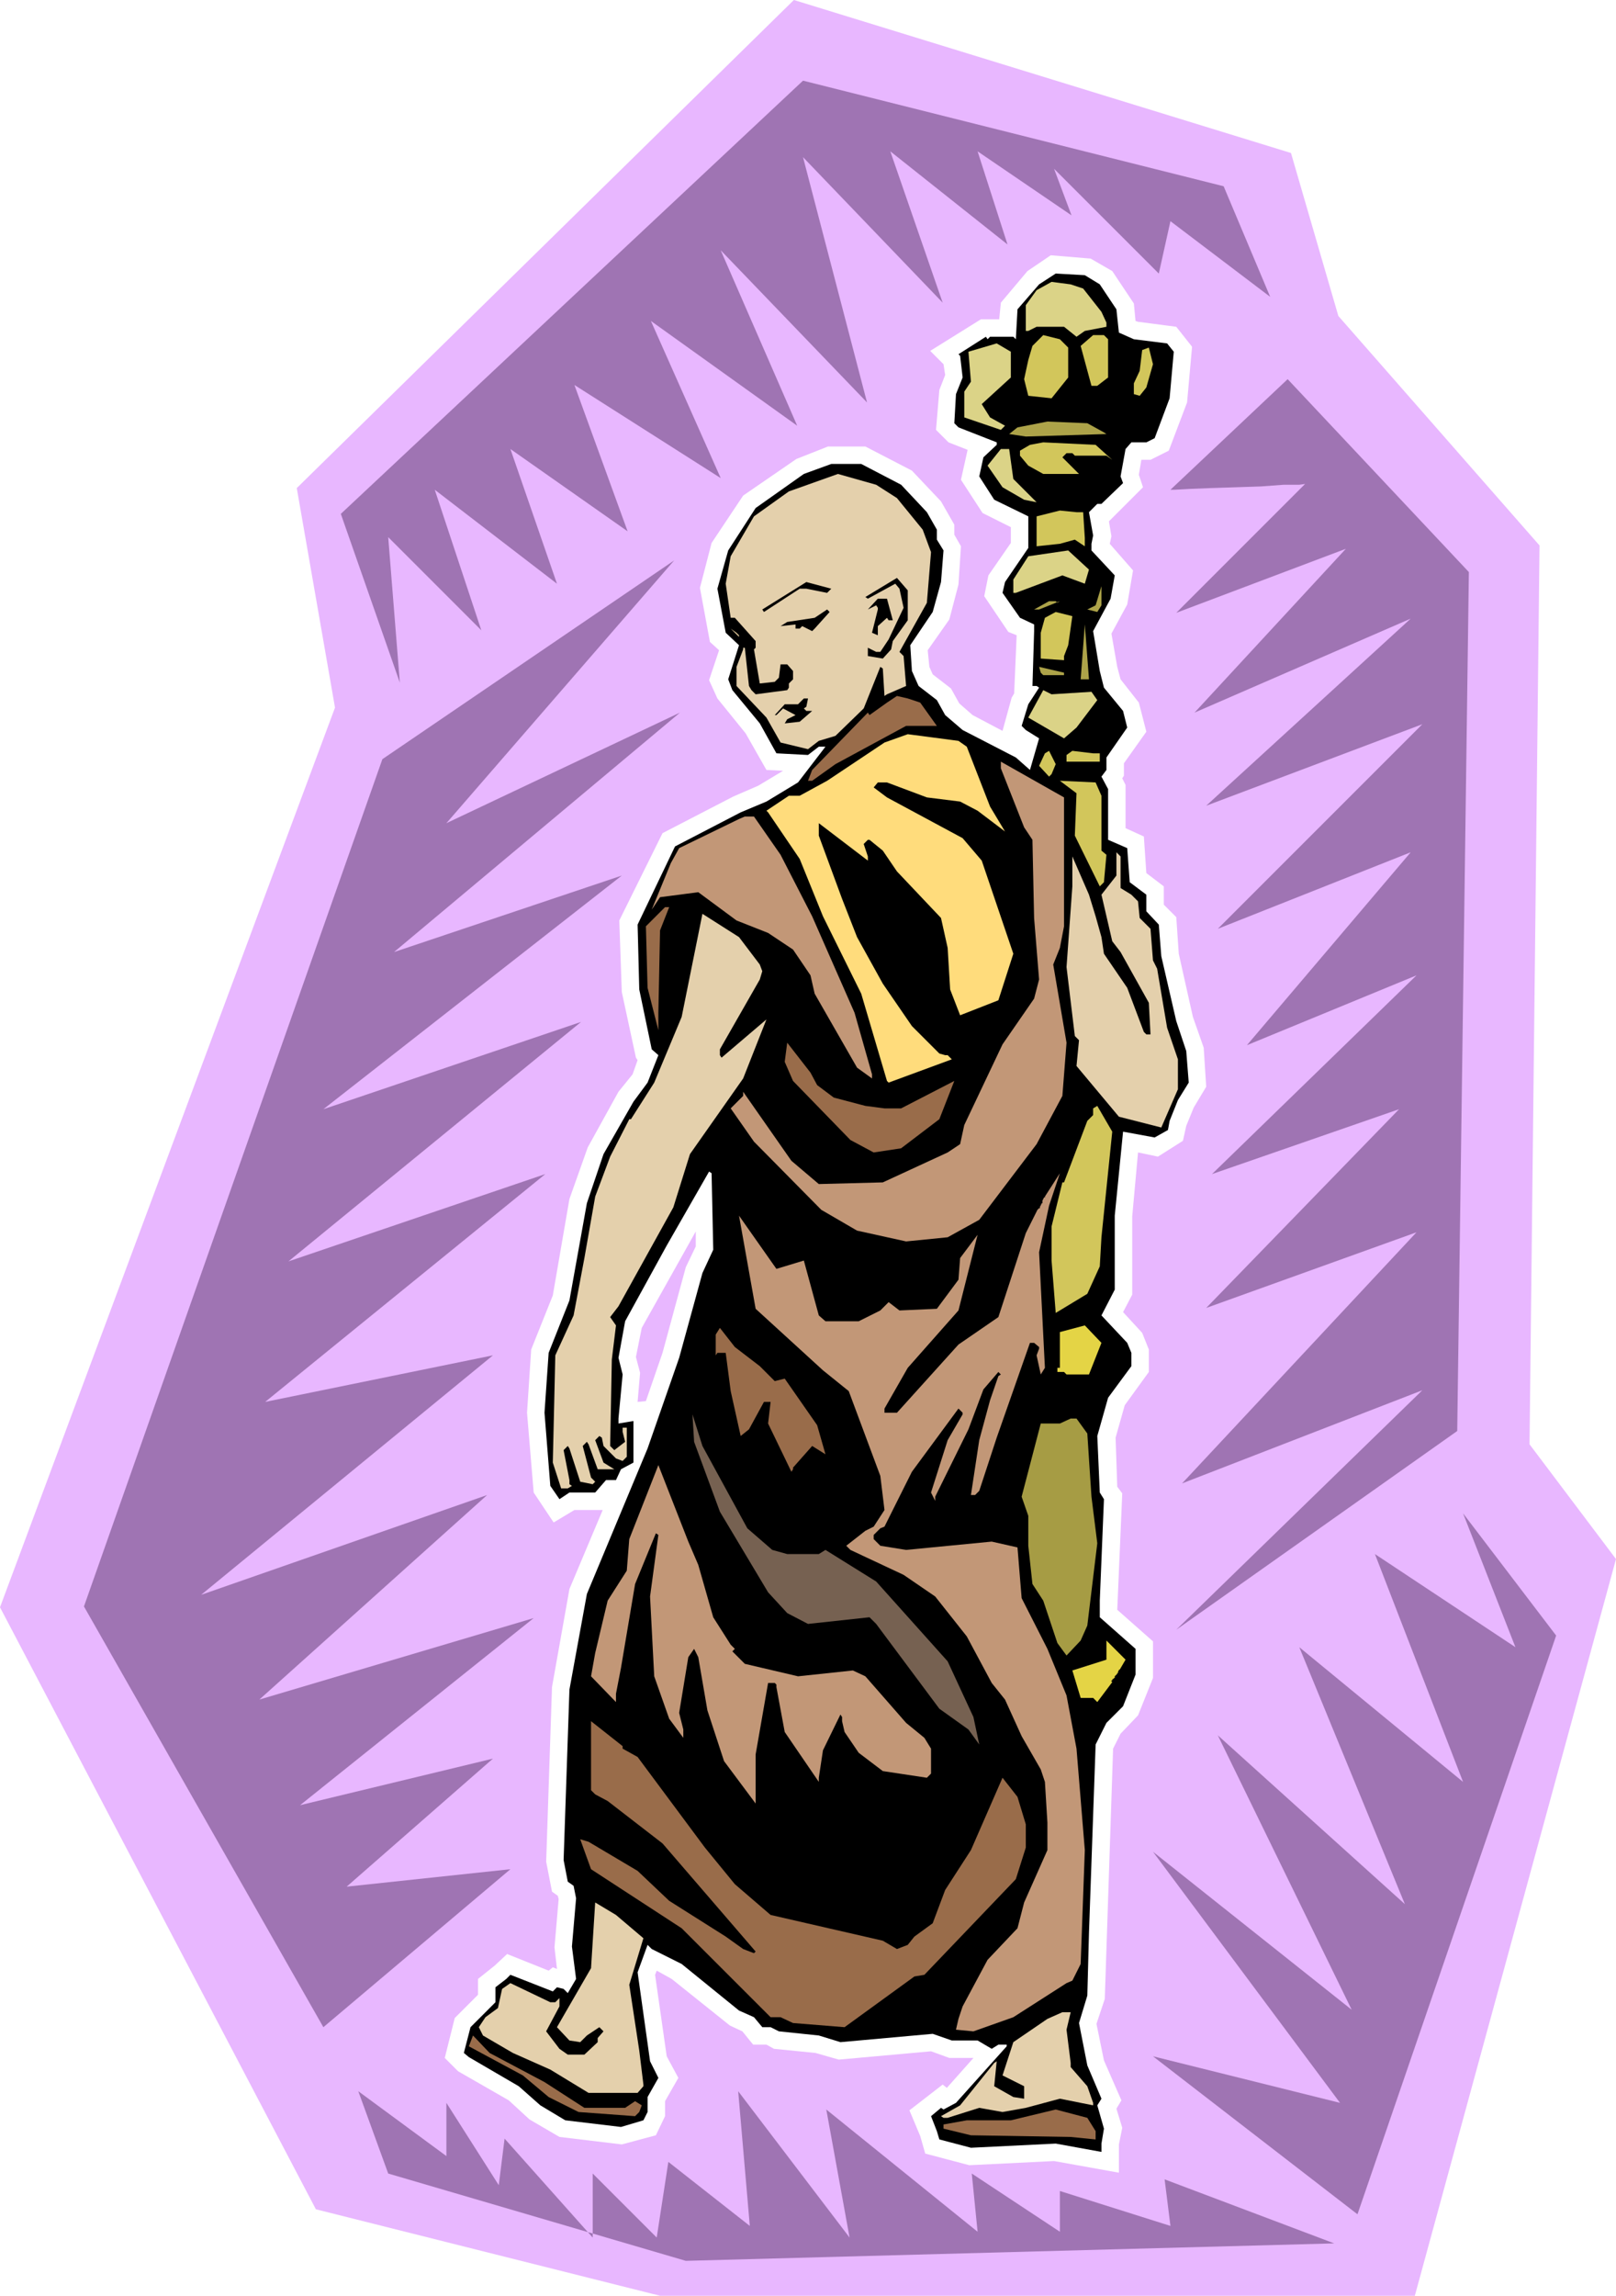 <svg xmlns="http://www.w3.org/2000/svg" fill-rule="evenodd" height="9.199in" preserveAspectRatio="none" stroke-linecap="round" viewBox="0 0 1944 2761" width="6.477in"><style>.pen1{stroke:none}.brush2{fill:#000}.brush3{fill:#dbd387}.brush4{fill:#d2c65b}.brush5{fill:#ada349}.brush6{fill:#e4d0ac}.brush8{fill:#996c4a}.brush10{fill:#c29777}.brush11{fill:#e4d445}.brush14{fill:#9f74b3}</style><path class="pen1" d="m794 2761-414-104L0 1933 403 851l-46-264L955 0l598 184 57 196 242 276-12 1081 104 138-242 886H794zm-17-1076 20-58 28-103 12-25v-18l-65 116-7 35 5 19-3 35 10-1zm-52 131h-34l-25 15-24-36-8-96 5-76 26-65 20-116 22-62 37-67 17-21 6-17-2-3-17-79-3-86 52-105 85-44 30-13 30-18-20-1-25-44-34-42-10-22 12-36-11-10-12-65 14-54 38-57 64-44 38-15h45l56 29 35 37 16 28v12l8 14-3 46-11 42-26 37 2 20 4 9 22 17 10 18 16 14 36 19 11-40 3-5 3-70-10-4-29-43 5-25 27-39v-19l-34-17-26-40 8-36-23-9-15-15 4-48 7-18-2-13-16-16 61-38h22l2-20 32-38 28-19 48 4 26 15 26 39 2 21 3 1 46 6 19 24-6 67-22 58-22 11h-11l-3 18 5 15-41 41 3 18-2 9 28 32-7 41-19 35 7 40 4 15 22 28 9 35-27 38v15l-2 3 4 8v52l22 10 3 44 21 16v22l15 15 3 44 17 76 13 37 3 47-15 25-9 22-4 18-30 19-24-5-7 77v94l-11 21 23 25 8 20v27l-29 40-11 39 2 59 6 8-6 140 43 38v44l-18 45-21 22-9 18-10 301-10 30 9 44 21 48-6 10 7 23-4 20v34l-78-14-102 5-53-14-6-21-13-31 40-31 5 4 32-36h-29l-22-8-111 10-28-8-50-5-9-5h-16l-13-16-15-7-70-56-18-10-2 5 14 98 14 26-16 28v18l-11 23-41 11-75-9-36-21-25-23-61-35-16-16 12-48 28-28v-19l20-16 15-14 50 20 5-4 5 2-3-26 5-58-1-4-7-5-7-36 7-210 21-118 40-95z" style="fill:#e8b7ff"/><path class="pen1 brush2" d="m1323 342 20 30 3 28 18 8 40 5 8 10-5 56-18 48-10 5h-18l-7 8-6 33 3 8-26 25h-5l-10 10 5 28-2 10v8l28 30-5 28-21 39 8 48 5 20 23 28 5 20-25 36v15l-6 8 8 15v61l23 10 3 41 20 15v20l15 16 3 38 18 78 12 36 3 38-13 21-10 25-2 11-16 9-38-7-10 101v89l-16 31 31 33 5 12v16l-28 38-13 46 3 68 5 8-5 122v20l43 38v31l-15 38-20 20-13 26-8 226-2 76-10 33 10 51 17 40-5 8 8 28-3 18v10l-55-10-102 5-38-10-3-10-7-18 12-10 3 2 15-8 61-68v-2h-10l-8 5-17-10h-31l-23-8-111 10-26-8-48-5-10-5h-10l-10-12-18-8-69-56-36-18-5-5-12 33 15 107 10 20-13 23v18l-5 10-27 8-67-8-30-18-26-23-60-35-6-5 8-31 30-30v-18l13-10 5-5 51 20 5-5 8 2 5 5 10-17-5-39 5-58-3-15-7-5-5-26 7-205 21-115 73-175 38-109 28-102 13-28-2-92-3-2-51 89-50 91-8 44 5 20-5 53v6l18-3v50l-15 8-6 13h-12l-13 15h-31l-12 8-11-16-7-88 5-72 25-63 21-117 20-59 36-63 17-23 13-33-8-7-15-72-2-78 45-94 79-41 31-13 38-23 33-43h-8l-13 10-38-2-20-36-33-40-5-13 13-41-16-15-10-53 13-46 33-51 58-41 33-12h36l48 25 31 33 12 21v12l8 13-3 38-10 36-27 40 2 31 8 18 22 17 10 18 21 18 64 33 17 15 11-38-16-10-5-5 8-26 13-20-3-2h-5l2-66v-8l-17-8-21-30 3-13 28-41v-38l-41-20-18-28 5-23 16-15v-3l-46-18-5-5 2-35 8-20-3-26-2-2 33-21 2 3 3-3h28l3 3 2-36 26-30 20-13 35 2 18 11z"/><path class="pen1 brush3" d="m1303 347 22 28 6 13v5l-26 5-10 7-15-12h-33l-10 5h-3v-31l13-18 18-10 23 3 15 5z"/><path class="pen1 brush4" d="M1285 418v36l-20 25-28-3-5-20 5-23 5-17 13-13 20 5 10 10zm48-10v46l-13 10h-7l-13-48 15-13h13l5 5z"/><path class="pen1 brush3" d="m1216 454-35 32 10 16 18 10-5 5-44-15v-31l8-12-3-36 34-10 17 10v31z"/><path class="pen1 brush4" d="m1379 466-8 10-7-2v-13l7-15 3-25 8-3 5 20-8 28z"/><path class="pen1 brush5" d="m1328 520 3 2-97 3-20-3 10-8 36-7 48 2 20 11z"/><path class="pen1 brush4" d="m1338 553-7-5h-38l-3-3h-7l-5 5 20 20h-43l-18-10-10-12v-6l12-7 16-3 63 3 20 18z"/><path class="pen1 brush3" d="m1219 576 28 28 10 2-25-5-26-15-18-26 16-20h10l5 36z"/><path class="pen1 brush6" d="m1079 599 31 38 10 27-5 61-33 59 5 5 3 36-23 10-3 2-2-33-3-2-20 50-34 33-20 6-13 10-33-8-17-30-36-38v-23l8-21v-2h2l5 46 3 5 5 5 38-5 2-3v-5l-2-2 2 2 5-5v-10l-7-8h-8l-2 16-5 5-18 2-7-41 2-2v-8l-25-28h-5l-6-41 6-33 28-48 42-30 59-21 46 13 25 16z"/><path class="pen1 brush4" d="m1303 616 2 31v10l-12-8-18 5-28 3v-36l28-7 20 2h8z"/><path class="pen1 brush3" d="m1305 702-27-10-56 21h-3v-16l18-28 48-7 25 23-5 17z"/><path class="pen1 brush2" d="m1092 746-18 25-2 10-10 11-18-3v-10l10 5h5l10-15 18-38-5-23-5-6-33 18-3-2 38-23 13 15v36zm-97-33-25-5h-8l-43 28-2-3 53-33 30 8-5 5z"/><path class="pen1 brush5" d="m1320 736-12-3 10-5 7-23v23l-5 8z"/><path class="pen1 brush2" d="M1074 746h-5l-2-3-11 10v11l-7-3 7-28v-2l-2-3-10 5 12-13h11l7 26z"/><path class="pen1 brush5" d="m1272 725 3-2-25 10h-6l18-10h8l2 2z"/><path class="pen1 brush2" d="m980 756-3 3-12-6-3 3h-5v-5l-18 2 8-5 33-5 15-10 3 3-18 20z"/><path class="pen1 brush4" d="m1285 776-5 13v5l-28-2v-31l5-18 13-7 20 5-5 35z"/><path class="pen1 brush5" d="m1300 817 5-66 5 66h-10z"/><path class="pen1" style="fill:#d8c093" d="M889 764v2l-10-10 7 5 3 3z"/><path class="pen1 brush5" d="M1280 812h-25l-3-3-2-7 30 7v3z"/><path class="pen1 brush3" d="m1313 832 7 10-25 33-15 13-43-25 18-33 10 5 48-3z"/><path class="pen1 brush8" d="m1107 845 20 28h-37l-85 46-28 20h-5l5-13 67-69 2 3 21-15 12-8 13 3 15 5z"/><path class="pen1 brush2" d="m970 850-3 2 3 3h7l-15 13-18 2 3-5 10-5-15-8-8 8h-2l12-13h16l7-7h5l-2 10z"/><path class="pen1" style="fill:#ffdc7c" d="m1163 898 28 72 18 30-33-25-21-11-40-5-48-18h-11l-5 6 16 12 91 49 23 27 38 112-18 56-46 18-12-31-3-50-8-36-53-56-17-25-16-13h-2l-5 5 5 15v5l-59-45v15l28 76 18 46 31 56 35 51 33 33 7 2h3l5 5-76 28-2-2-31-105-46-93-28-69-38-56-2-2 27-18h13l33-18 69-46 28-10 61 8 10 7z"/><path class="pen1 brush4" d="m1265 931-3 3-12-13 7-15 5-3 8 16-5 12zm58-25v10h-40v-8l7-5 25 3h8z"/><path class="pen1 brush10" d="m1280 1114-5 26-8 20 16 94-5 64-31 58-69 91-38 21-50 5-59-13-43-25-81-82-28-40 15-15v-5l58 83 33 28 77-2 78-36 15-10 5-23 46-97 38-55 6-23-6-74-2-94-10-15-28-71v-8l76 43v155z"/><path class="pen1 brush4" d="M1325 957v66l6 5-3 33-5 5-30-61 2-51-20-15 43 2 7 16z"/><path class="pen1 brush10" d="m939 1028 38 74 51 116 21 74v5l-18-13-51-89-5-22-21-31-30-20-38-15-46-34-46 6-10 15 23-56 10-18 72-35 7-3h11l32 46z"/><path class="pen1 brush6" d="m1348 1068 13 8 8 8 2 20 13 13 3 38 5 10 12 71 13 38v36l-20 46-51-13-51-61 3-31-5-5-10-83 7-97v-36l20 46 8 26 7 25 3 20 28 41 20 53 3 3h5l-2-38-34-61-10-13-13-56 18-23v-28l5 5v38z"/><path class="pen1 brush8" d="m794 1119-2 99v21l-13-51-2-74 23-23h5l-11 28z"/><path class="pen1 brush6" d="m914 1160 3 8-3 10-48 84v7l2 3 54-46-28 71-64 91-20 64-66 119-10 13 7 10-5 41-2 104 5 5 13-10-3-12v-5h5v35l-5 5-8-3-15-15-2-10-3-2-5 5 10 27 13 8h-20l-11-30-2-3-5 5 10 38 5 5-3 3-15-3-13-40-2-3-5 5 7 36v5l3 2-5 3h-8l-10-31 3-129 22-48 13-69 13-74 18-48 23-45h2l28-44 33-79 25-124 44 28 25 33z"/><path class="pen1 brush8" d="m983 1305 20 15 38 10 23 3h20l64-33-18 46-46 35-33 5-28-15-69-71-10-23 3-23 28 36 8 15z"/><path class="pen1 brush10" d="m1257 1439 18-28-13 39-12 56 7 139-5 8-5-23 3-8v-2l-6-5h-5l-40 114-21 64-5 5h-5l10-66 13-48 10-29 3-2-3-3-18 21-18 48-40 81v5l-5-10 20-63 18-31v-2l-5-5-56 76-33 66-5 2-8 8v5l8 8 31 5 103-10 31 7 5 61 31 61 23 56 12 64 10 122-5 137-10 20-7 3-64 41-48 17-21-2 3-13 5-15 30-56 36-38 8-31 28-63v-33l-3-49-5-15-23-40-20-44-16-20-30-56-38-48-38-26-64-30-5-5 23-18 10-5 13-20-5-41-38-102-31-25-81-74-20-112 45 64 33-10 18 66 8 7h40l26-13 10-10 13 10 45-2 26-35 2-26 21-28-23 91-61 69-28 49v5h15l74-82 48-33 33-101 14-28 1-1 1-1h1v-2l1-1v-1l1-1v-1h1v-3l2-4h1v-1z"/><path class="pen1 brush4" d="m1325 1488-2 35-15 33-38 23-5-63v-41l13-53h2l28-74 7-7v-8l5-3 18 31-13 127z"/><path class="pen1 brush2" d="m939 1648 13-3 13 23 28 36 18 63v5l-6 5-10-2-23-23-12 25v13l-8 5-13-15-22-58v-10l-3-3-20 40h-8l-15-58-5-51h-18l8-35 5-8 7-13 23 28 48 36z"/><path class="pen1 brush11" d="M1310 1653h-27l-3-3h-8v-5h3v-43l30-8 20 21-15 38z"/><path class="pen1 brush8" d="m914 1643 18 18 12-3 39 56 10 35-16-10-23 26v2l-2 3-28-58 3-26h-8l-18 33-10 8-12-54-6-46h-10l-2 3v-25l5-8 18 23 30 23z"/><path class="pen1" style="fill:#766151" d="m899 1838 30 26 18 5h38l8-5 61 38 86 96 31 67 7 33-13-18-35-25-76-102-8-8-74 8-25-13-23-25-58-97-31-84-2-33 12 38 54 99z"/><path class="pen1" style="fill:#a69c44" d="m1308 1724 5 76 7 56-12 99-8 18-17 18-11-15-17-51-13-20-5-46v-36l-8-23 23-88h23l13-6h7l13 18z"/><path class="pen1 brush10" d="m840 1882 18 63 21 33 5 5-3 3 15 15 64 15 66-7 15 7 49 56 22 18 8 13v30l-5 5-53-8-29-22-17-25-3-13v-5l-2-3-21 43-5 33v5l-41-60-10-54v-3l-2-2h-8l-15 86v59l-38-51-20-61-11-64-5-10-7 10-11 67 5 20v10l-17-23-18-51-5-96 10-74-3-2-25 61-17 101-6 31v10l-30-31 5-28 15-63 23-36 3-38 35-89 36 92 12 28z"/><path class="pen1 brush11" d="m1343 2014-2 2v2h-1v1h-1l-1 1v1h-1v1l1 1-18 24-5-5h-15l-10-33 41-13v-23l23 23-7 12h-1v1l-1 1v2h-1v1l-1 1z"/><path class="pen1 brush8" d="m749 2103 18 10 81 109 36 44 43 37 135 31 17 10 13-5 8-10 22-16 15-40 31-48 38-87 18 23 10 33v28l-12 38-110 115-12 2-84 61-62-5-15-7h-12l-107-107-109-71-13-36 10 3 59 35 38 36 68 43 21 15 13 5 2-2-112-130-66-51-15-8-5-5v-83l38 30v3z"/><path class="pen1 brush6" d="m774 2331-17 56 12 79 5 41v2l-7 8h-59l-46-28-45-20-36-21-5-10 8-12 15-11 5-23 10-7 48 23h6l5-5v10l-16 30 16 21 10 7h20l16-15v-5l7-8-5-5-15 10-8 8-13-2-15-16 41-71 5-79 25 15 33 28zm509 110 5 40v5l20 23 7 20v3l-40-8-41 11-28 5-28-5-38 12h-5l-3-2 23-13 41-51 3-2-3 30 23 13 13 2v-15l-26-13 13-40 41-28 18-8h10l-5 21z"/><path class="pen1 brush8" d="m655 2504 48 31h49l12-8 8 5-3 8-5 5-68-5-36-18-31-26-65-35 5-13 20 21 66 35zm663 59v10l-30-3-120-2-33-8v-5l28-5h53l54-13 38 10 10 16z"/><path class="pen1 brush14" d="m614 2248-225 190-288-506L460 913l351-239-274 316 281-133-344 288 274-92-359 281 310-105-352 288 309-105-337 274 274-56-351 288 344-120-274 246 330-98-281 225 232-56-176 154 197-21z"/><path class="pen1 brush14" d="m481 821-71-203L966 97l506 127 56 133-120-91-14 63-126-126 21 56-113-77 36 112-141-112 63 182-168-175 77 295-176-183 92 211-176-126 84 189-176-112 64 176-141-99 56 162-147-113 56 169-112-112 14 175zm927-232 141-133 218 232-14 1033-338 239 296-288-289 112 282-302-253 91 232-239-225 78 246-239-204 84 197-232-232 92 246-246-260 98 246-225-260 113 182-197-204 77 155-155-7 1h-19l-27 2-30 1-31 1-25 1-18 1h-5zM431 2515l36 99 358 105 780-21-204-77 7 56-133-42v49l-106-70 7 70-182-147 28 154-134-176 14 162-98-77-14 91-77-77v77l-106-119-7 56-63-99v64l-106-78zm956-42 246 190 239-696-112-147 63 161-169-112 106 274-197-162 127 309-225-203 161 330-239-190 225 302-225-56z"/></svg>
